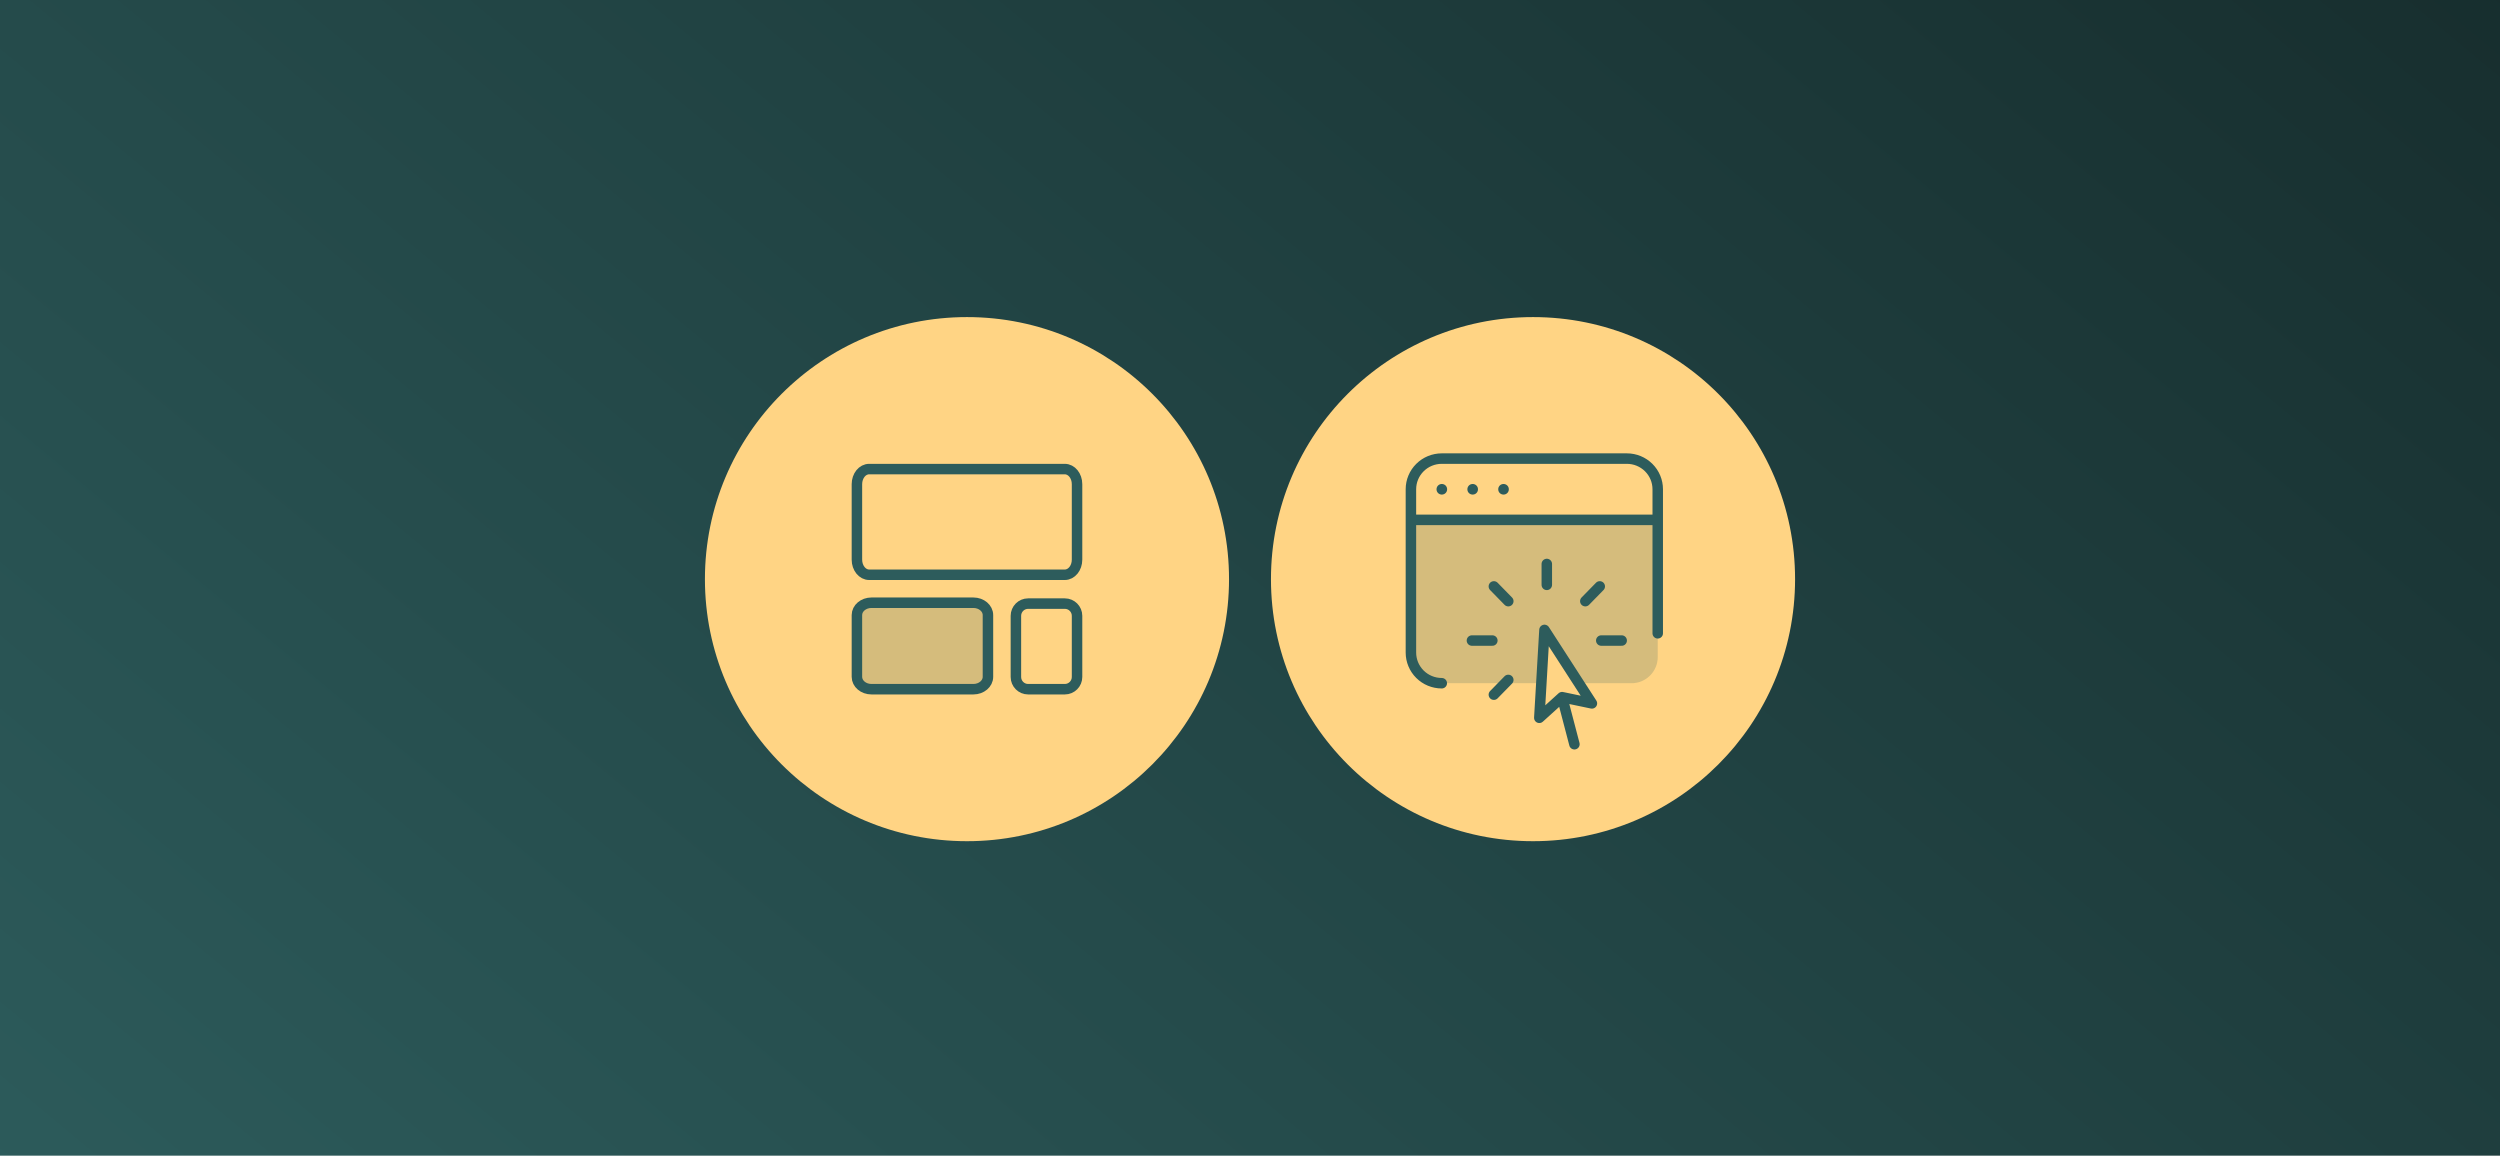 <svg width="954" height="441" viewBox="0 0 954 441" fill="none" xmlns="http://www.w3.org/2000/svg">
<rect width="954" height="441" fill="url(#paint0_linear_5929_5351)"/>
<circle cx="369" cy="221" r="100" fill="#FFD484"/>
<path d="M406.333 179H331.667C329.089 179 327 181.579 327 184.761V213.569C327 216.751 329.089 219.33 331.667 219.33H406.333C408.911 219.33 411 216.751 411 213.569V184.761C411 181.579 408.911 179 406.333 179Z" stroke="#2D5C5C" stroke-width="4" stroke-linecap="round" stroke-linejoin="round"/>
<path d="M371.444 230H332.556C329.487 230 327 232.111 327 234.714V258.286C327 260.889 329.487 263 332.556 263H371.444C374.513 263 377 260.889 377 258.286V234.714C377 232.111 374.513 230 371.444 230Z" fill="#2D5C5C" fill-opacity="0.2" stroke="#2D5C5C" stroke-width="4" stroke-linecap="round" stroke-linejoin="round"/>
<path d="M406.335 230.334H392.335C389.757 230.334 387.668 232.423 387.668 235.001V258.334C387.668 260.911 389.757 263.001 392.335 263.001H406.335C408.912 263.001 411.001 260.911 411.001 258.334V235.001C411.001 232.423 408.912 230.334 406.335 230.334Z" stroke="#2D5C5C" stroke-width="4" stroke-linecap="round" stroke-linejoin="round"/>
<circle cx="585" cy="221" r="100" fill="#FFD484"/>
<path d="M538.406 198.378V249.03C538.406 252.13 539.647 255.103 541.854 257.295C544.062 259.487 547.057 260.718 550.179 260.718M538.406 198.378V186.689C538.406 183.589 539.647 180.616 541.854 178.424C544.062 176.232 547.057 175 550.179 175H620.818C623.94 175 626.935 176.232 629.142 178.424C631.35 180.616 632.591 183.589 632.591 186.689V198.378M538.406 198.378H632.591M632.591 241.67V198.378M550.179 186.689H550.221V186.73H550.179V186.689ZM561.952 186.689H561.994V186.73H561.952V186.689ZM573.725 186.689H573.767V186.73H573.725V186.689Z" stroke="#2D5C5C" stroke-width="4" stroke-linecap="round" stroke-linejoin="round"/>
<path d="M539.465 199.34H632.591V250.718C632.591 256.241 628.114 260.718 622.591 260.718H549.465C543.942 260.718 539.465 256.241 539.465 250.718V199.34Z" fill="#2D5C5C" fill-opacity="0.2"/>
<path d="M600.796 283.999L596.093 266.036ZM596.093 266.036L587.4 273.916L589.37 240.376L607.473 268.416L596.093 266.036ZM590.26 215.213V223.182ZM610.466 223.77L604.955 229.404ZM618.833 244.432H611.041ZM575.565 259.459L570.058 265.09ZM569.48 244.432H561.688ZM575.565 229.404L570.058 223.773Z" fill="#FFD484"/>
<path d="M600.796 283.999L596.093 266.036M596.093 266.036L587.4 273.916L589.37 240.376L607.473 268.416L596.093 266.036ZM590.26 215.213V223.182M610.466 223.77L604.955 229.404M618.833 244.432H611.041M575.565 259.459L570.058 265.09M569.48 244.432H561.688M575.565 229.404L570.058 223.773" stroke="#2D5C5C" stroke-width="4" stroke-linecap="round" stroke-linejoin="round"/>
<defs>
<linearGradient id="paint0_linear_5929_5351" x1="1508" y1="-362.607" x2="476.499" y2="876.677" gradientUnits="userSpaceOnUse">
<stop stop-color="#091111"/>
<stop offset="1" stop-color="#2D5C5C"/>
</linearGradient>
</defs>
</svg>
